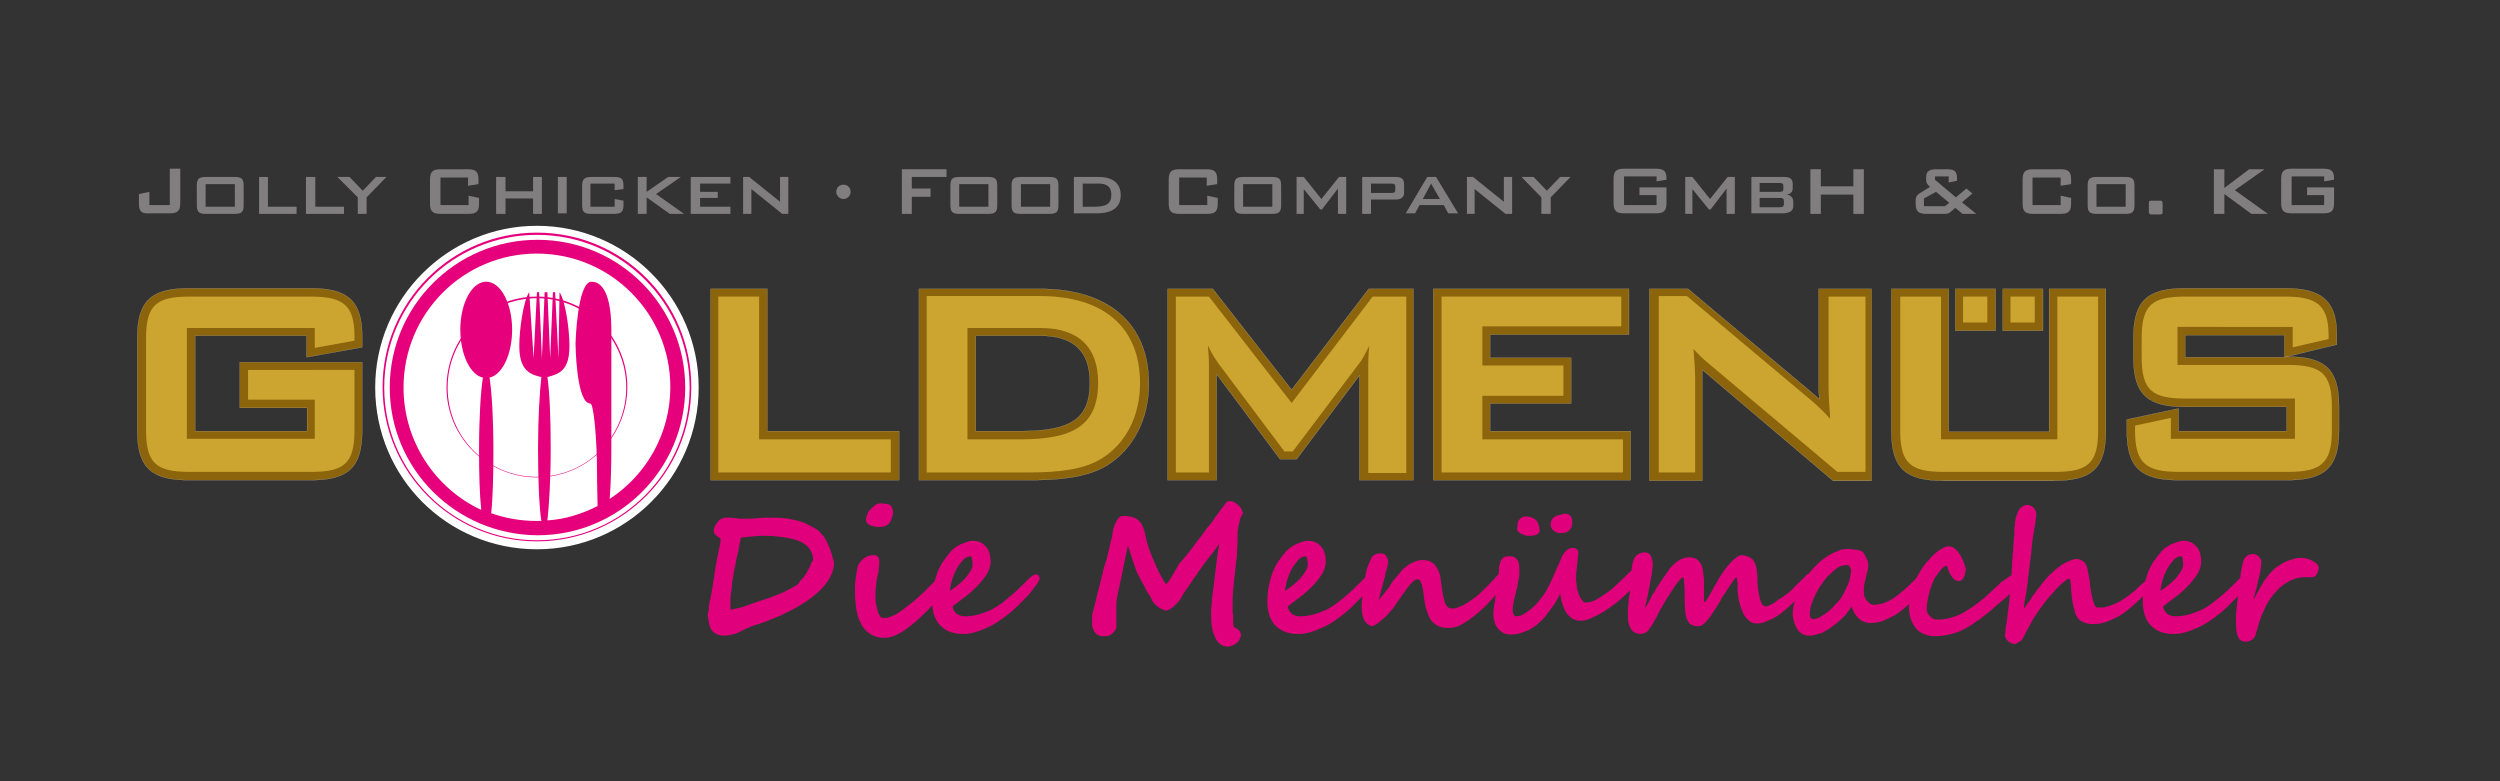 <?xml version="1.0" encoding="UTF-8"?> <svg xmlns="http://www.w3.org/2000/svg" xmlns:xlink="http://www.w3.org/1999/xlink" version="1.1" id="Ebene_1" x="0px" y="0px" viewBox="0 0 453.5 141.7" style="enable-background:new 0 0 453.5 141.7;" xml:space="preserve"><rect x="0" y="0" width="453.5" height="141.7" fill="#333333" stroke="none"/> <style type="text/css"> .st0{clip-path:url(#SVGID_00000158002705499694719290000012223893449499714945_);fill:#8C640C;} .st1{clip-path:url(#SVGID_00000158002705499694719290000012223893449499714945_);fill:none;stroke:#FFFFFF;stroke-width:2.600000e-02;stroke-miterlimit:3.864;} .st2{fill:#8C640C;} .st3{fill:none;stroke:#FFFFFF;stroke-width:2.600000e-02;stroke-miterlimit:3.864;} .st4{fill:#CCA530;} .st5{clip-path:url(#SVGID_00000000192028072751220230000001380500154657208723_);fill:#8C640C;} .st6{clip-path:url(#SVGID_00000000192028072751220230000001380500154657208723_);fill:none;stroke:#FFFFFF;stroke-width:2.600000e-02;stroke-miterlimit:3.864;} .st7{clip-path:url(#SVGID_00000000192028072751220230000001380500154657208723_);fill:#CCA530;} .st8{clip-path:url(#SVGID_00000048493311532776807340000012996196708177334951_);fill:#CCA530;} .st9{clip-path:url(#SVGID_00000078037157243068607710000005404177011928781711_);fill:#8C640C;} .st10{clip-path:url(#SVGID_00000078037157243068607710000005404177011928781711_);fill:none;stroke:#FFFFFF;stroke-width:2.600000e-02;stroke-miterlimit:3.864;} .st11{clip-path:url(#SVGID_00000078037157243068607710000005404177011928781711_);fill:#CCA530;} .st12{clip-path:url(#SVGID_00000044861968680723014150000010414053750037278612_);fill:#CCA530;} .st13{clip-path:url(#SVGID_00000044861968680723014150000010414053750037278612_);fill:#8C640C;} .st14{clip-path:url(#SVGID_00000044861968680723014150000010414053750037278612_);fill:none;stroke:#FFFFFF;stroke-width:2.600000e-02;stroke-miterlimit:3.864;} .st15{clip-path:url(#SVGID_00000044861968680723014150000010414053750037278612_);fill:#FFFFFF;} .st16{clip-path:url(#SVGID_00000044861968680723014150000010414053750037278612_);fill:none;stroke:#FFFFFF;stroke-width:0.279;stroke-miterlimit:3.864;} .st17{clip-path:url(#SVGID_00000044861968680723014150000010414053750037278612_);fill:#E6007C;} .st18{clip-path:url(#SVGID_00000044861968680723014150000010414053750037278612_);fill:#817E80;} .st19{clip-path:url(#SVGID_00000151528060754259075930000009974750187764545202_);fill:#E1007C;} </style> <g> <defs> <rect id="SVGID_1_" x="4.7" y="7.8" width="444.1" height="97.5"></rect> </defs> <clipPath id="SVGID_00000108291464669201275960000009094174553930823300_"> <use xlink:href="#SVGID_1_" style="overflow:visible;"></use> </clipPath> <path style="clip-path:url(#SVGID_00000108291464669201275960000009094174553930823300_);fill:#8C640C;" d="M55.6,64.8v-3.9H35.4 v17.3h20.3V74H43.5v-8.3h22.2v12.4c0,6.9-2.7,9-9.4,9h-22c-6.7,0-9.4-2.1-9.4-9V61.3c0-6.9,2.7-9,9.4-9h22c6.4,0,9.4,1.9,9.4,8.7v2 L55.6,64.8z"></path> <path style="clip-path:url(#SVGID_00000108291464669201275960000009094174553930823300_);fill:none;stroke:#FFFFFF;stroke-width:2.600000e-02;stroke-miterlimit:3.864;" d=" M55.6,64.8v-3.9H35.4v17.3h20.3V74H43.5v-8.3h22.2v12.4c0,6.9-2.7,9-9.4,9h-22c-6.7,0-9.4-2.1-9.4-9V61.3c0-6.9,2.7-9,9.4-9h22 c6.4,0,9.4,1.9,9.4,8.7v2L55.6,64.8z"></path> </g> <polygon class="st2" points="163.1,87.1 128.9,87.1 128.9,52.4 139.2,52.4 139.2,78.2 163.1,78.2 "></polygon> <polygon class="st3" points="163.1,87.1 128.9,87.1 128.9,52.4 139.2,52.4 139.2,78.2 163.1,78.2 "></polygon> <polygon class="st4" points="130.3,85.7 161.6,85.7 161.6,79.7 137.7,79.7 137.7,53.8 130.3,53.8 "></polygon> <g> <defs> <rect id="SVGID_00000083807002839598070400000011480112278738624924_" x="4.7" y="7.8" width="444.1" height="97.5"></rect> </defs> <clipPath id="SVGID_00000177460471359318471450000014811659368623774339_"> <use xlink:href="#SVGID_00000083807002839598070400000011480112278738624924_" style="overflow:visible;"></use> </clipPath> <path style="clip-path:url(#SVGID_00000177460471359318471450000014811659368623774339_);fill:#8C640C;" d="M177,60.9v17.3h8.1 c9.2,0,12.6-2.2,12.6-8.8c0-5.6-2.8-8.5-9.1-8.5H177z M186.7,87.1h-20V52.4h22c12.5,0,19.7,6.4,19.7,17.2c0,6.4-2.8,11.9-7.7,14.9 C197.1,86.6,192.4,87.1,186.7,87.1"></path> <path style="clip-path:url(#SVGID_00000177460471359318471450000014811659368623774339_);fill:none;stroke:#FFFFFF;stroke-width:2.600000e-02;stroke-miterlimit:3.864;" d=" M177,60.9v17.3h8.1c9.2,0,12.6-2.2,12.6-8.8c0-5.6-2.8-8.5-9.1-8.5H177z M186.7,87.1h-20V52.4h22c12.5,0,19.7,6.4,19.7,17.2 c0,6.4-2.8,11.9-7.7,14.9C197.1,86.6,192.4,87.1,186.7,87.1z"></path> <path style="clip-path:url(#SVGID_00000177460471359318471450000014811659368623774339_);fill:#CCA530;" d="M175.5,79.7V59.5h13.2 c7,0,10.5,3.5,10.5,9.9c0,7.9-4.7,10.3-14.1,10.3H175.5z M168.1,85.7h18.6c5.7,0,10-0.6,13.1-2.5c4.4-2.7,7-7.7,7-13.7 c0-9.9-6.3-15.8-18.2-15.8h-20.5V85.7z"></path> </g> <polygon class="st2" points="246.6,68.1 235.2,83.3 232.2,83.3 220.7,67.9 220.7,87.1 211.8,87.1 211.8,52.4 220,52.4 234.3,70.7 248.3,52.4 256.4,52.4 256.4,87.1 246.6,87.1 "></polygon> <polygon class="st3" points="246.6,68.1 235.2,83.3 232.2,83.3 220.7,67.9 220.7,87.1 211.8,87.1 211.8,52.4 220,52.4 234.3,70.7 248.3,52.4 256.4,52.4 256.4,87.1 246.6,87.1 "></polygon> <g> <defs> <rect id="SVGID_00000179623126665117924270000017919087387150182590_" x="4.7" y="7.8" width="444.1" height="97.5"></rect> </defs> <clipPath id="SVGID_00000176024060128058057210000006142711545618185395_"> <use xlink:href="#SVGID_00000179623126665117924270000017919087387150182590_" style="overflow:visible;"></use> </clipPath> <path style="clip-path:url(#SVGID_00000176024060128058057210000006142711545618185395_);fill:#CCA530;" d="M213.3,85.7h6V66 c0-1-0.1-2.1-0.2-3.4c0.5,1.2,1.2,2.3,1.9,3.3l12,16h1.5l12-15.9c0.6-0.7,1.2-1.9,1.9-3.3c-0.2,1.7-0.2,2.8-0.2,3.4v19.7h6.9V53.8 H249l-14.7,19.3l-15-19.3h-6V85.7z"></path> </g> <polygon class="st2" points="295.8,87.1 260,87.1 260,52.4 295.5,52.4 295.5,60.7 270.3,60.7 270.3,64.9 285,64.9 285,73.2 270.3,73.2 270.3,78.2 295.8,78.2 "></polygon> <polygon class="st3" points="295.8,87.1 260,87.1 260,52.4 295.5,52.4 295.5,60.7 270.3,60.7 270.3,64.9 285,64.9 285,73.2 270.3,73.2 270.3,78.2 295.8,78.2 "></polygon> <polygon class="st4" points="261.5,85.7 294.4,85.7 294.4,79.7 268.9,79.7 268.9,71.8 283.6,71.8 283.6,66.3 268.9,66.3 268.9,59.2 294.1,59.2 294.1,53.8 261.5,53.8 "></polygon> <g> <defs> <rect id="SVGID_00000047019104542747785050000002179177190432437399_" x="4.7" y="7.8" width="444.1" height="97.5"></rect> </defs> <clipPath id="SVGID_00000104669948496144563050000012407659585407725478_"> <use xlink:href="#SVGID_00000047019104542747785050000002179177190432437399_" style="overflow:visible;"></use> </clipPath> <path style="clip-path:url(#SVGID_00000104669948496144563050000012407659585407725478_);fill:#8C640C;" d="M308.8,67.1 c0,0.6,0,1,0,1.4v18.7h-9.6V52.4h7l22.8,19.1c0.3,0.3,0.7,0.6,1,0.9c0-0.8-0.1-1.3-0.1-1.8V52.4h9.6v34.8h-7L308.8,67.1z"></path> <path style="clip-path:url(#SVGID_00000104669948496144563050000012407659585407725478_);fill:none;stroke:#FFFFFF;stroke-width:2.600000e-02;stroke-miterlimit:3.864;" d=" M308.8,67.1c0,0.6,0,1,0,1.4v18.7h-9.6V52.4h7l22.8,19.1c0.3,0.3,0.7,0.6,1,0.9c0-0.8-0.1-1.3-0.1-1.8V52.4h9.6v34.8h-7L308.8,67.1 z"></path> <path style="clip-path:url(#SVGID_00000104669948496144563050000012407659585407725478_);fill:#CCA530;" d="M300.8,85.7h6.7V68.4 c0-0.9-0.1-2.6-0.3-5.1c0.9,1,1.7,1.8,2.7,2.6l23.4,19.7h5.1V53.8h-6.7v16.7c0,1,0.1,2.8,0.3,5.5c-1.1-1.3-2.3-2.4-3.6-3.5 l-22.4-18.8h-5.1V85.7z"></path> <path style="clip-path:url(#SVGID_00000104669948496144563050000012407659585407725478_);fill:#8C640C;" d="M343.2,52.4h10.3v25.9 h18.2V52.4h10.3v25.8c0,6.9-2.7,9-9.4,9h-20.1c-6.7,0-9.4-2.1-9.4-9V52.4z"></path> <path style="clip-path:url(#SVGID_00000104669948496144563050000012407659585407725478_);fill:none;stroke:#FFFFFF;stroke-width:2.600000e-02;stroke-miterlimit:3.864;" d=" M343.2,52.4h10.3v25.9h18.2V52.4h10.3v25.8c0,6.9-2.7,9-9.4,9h-20.1c-6.7,0-9.4-2.1-9.4-9V52.4z"></path> <path style="clip-path:url(#SVGID_00000104669948496144563050000012407659585407725478_);fill:#CCA530;" d="M352.1,53.8h-7.4v24.3 c0,6,1.9,7.5,7.9,7.5h20.1c6,0,7.9-1.5,7.9-7.5V53.8h-7.4v25.9h-21.1V53.8z"></path> </g> <rect x="363.3" y="52.4" class="st2" width="7.3" height="7.6"></rect> <rect x="363.3" y="52.4" class="st3" width="7.3" height="7.6"></rect> <rect x="354.7" y="52.4" class="st2" width="7.3" height="7.6"></rect> <rect x="354.7" y="52.4" class="st3" width="7.3" height="7.6"></rect> <rect x="364.7" y="53.8" class="st4" width="4.4" height="4.7"></rect> <rect x="356.1" y="53.8" class="st4" width="4.4" height="4.7"></rect> <g> <defs> <rect id="SVGID_00000012463811637280238470000001453266680829205181_" x="4.7" y="7.8" width="444.1" height="97.5"></rect> </defs> <clipPath id="SVGID_00000060020117785529748880000006736197917335282059_"> <use xlink:href="#SVGID_00000012463811637280238470000001453266680829205181_" style="overflow:visible;"></use> </clipPath> <path style="clip-path:url(#SVGID_00000060020117785529748880000006736197917335282059_);fill:#CCA530;" d="M57.1,59.5v3.6l7.2-1.3 V61c0-5.7-2.1-7.2-7.9-7.2h-22c-6,0-7.9,1.5-7.9,7.5v16.8c0,6,1.9,7.5,7.9,7.5h22c6,0,7.9-1.5,7.9-7.5v-11H45v5.4h12.1v7.1H33.9 V59.5H57.1z"></path> <path style="clip-path:url(#SVGID_00000060020117785529748880000006736197917335282059_);fill:#8C640C;" d="M414.4,64.8L414.4,64.8 v-4h-18v4L414.4,64.8l0.5-0.1c6.7,0,9.4,2.1,9.4,9v4.4c0,6.9-2.8,9-9.4,9h-19.7c-6.7,0-9.4-2.1-9.4-9v-2l9.4-2v4.1h19.6v-4.4h-18.4 c-6.7,0-9.4-2.1-9.4-9v-3.5c0-6.9,2.7-9,9.4-9h18.1c6.2,0,9.4,1.9,9.4,8.4v1.8L414.4,64.8z"></path> <path style="clip-path:url(#SVGID_00000060020117785529748880000006736197917335282059_);fill:none;stroke:#FFFFFF;stroke-width:2.600000e-02;stroke-miterlimit:3.864;" d=" M414.4,64.8L414.4,64.8v-4h-18v4L414.4,64.8l0.5-0.1c6.7,0,9.4,2.1,9.4,9v4.4c0,6.9-2.8,9-9.4,9h-19.7c-6.7,0-9.4-2.1-9.4-9v-2 l9.4-2v4.1h19.6v-4.4h-18.4c-6.7,0-9.4-2.1-9.4-9v-3.5c0-6.9,2.7-9,9.4-9h18.1c6.2,0,9.4,1.9,9.4,8.4v1.8L414.4,64.8z"></path> <path style="clip-path:url(#SVGID_00000060020117785529748880000006736197917335282059_);fill:#CCA530;" d="M415.9,59.4V63l6.5-1.5 v-0.7c0-5.5-2.2-7-7.9-7h-18.1c-6,0-7.9,1.5-7.9,7.5v3.5c0,6,1.9,7.5,7.9,7.5h19.9v7.3h-22.5v-3.8l-6.5,1.4v0.9c0,6,2,7.5,8,7.5 h19.7c6,0,8-1.5,8-7.5v-4.4c0-6-2-7.5-8-7.5H395v-6.9H415.9z"></path> <path style="clip-path:url(#SVGID_00000060020117785529748880000006736197917335282059_);fill:#FFFFFF;" d="M68.2,70.3 c0-16.1,13.1-29.2,29.2-29.2c16.1,0,29.2,13.1,29.2,29.2s-13.1,29.2-29.2,29.2C81.2,99.5,68.2,86.5,68.2,70.3"></path> <path style="clip-path:url(#SVGID_00000060020117785529748880000006736197917335282059_);fill:none;stroke:#FFFFFF;stroke-width:0.279;stroke-miterlimit:3.864;" d=" M68.2,70.3c0-16.1,13.1-29.2,29.2-29.2c16.1,0,29.2,13.1,29.2,29.2s-13.1,29.2-29.2,29.2C81.2,99.5,68.2,86.5,68.2,70.3z"></path> <path style="clip-path:url(#SVGID_00000060020117785529748880000006736197917335282059_);fill:#FFFFFF;" d="M68.6,70.3 c0-15.7,12.8-28.5,28.7-28.5c15.8,0,28.7,12.8,28.7,28.5s-12.8,28.5-28.7,28.5C81.5,98.9,68.6,86.1,68.6,70.3"></path> <path style="clip-path:url(#SVGID_00000060020117785529748880000006736197917335282059_);fill:#E6007C;" d="M70.7,70.3 c0-14.8,12-26.8,26.8-26.8c14.8,0,26.8,12,26.8,26.8c0,14.8-12,26.8-26.8,26.8C82.6,97,70.7,85,70.7,70.3"></path> <path style="clip-path:url(#SVGID_00000060020117785529748880000006736197917335282059_);fill:#FFFFFF;" d="M73.2,70.3 C73.2,56.9,84,46,97.4,46c13.4,0,24.2,10.9,24.2,24.2c0,8.5-4.4,16-11,20.3c0.2-2.6,0.3-5.8,0.3-9.2V59.8c0-4.8-1-8.7-3.6-8.7 c-2.6,0-2.9,11.2-2.9,11.2s0.1,10.9,2.7,10.9c0.6,0,1.2,6.6,1.2,12.4c0,2.6,0.1,4.6,0.1,6.2c-2.8,1.4-5.8,2.4-9.1,2.6 c0.3-2.6,0.6-7.5,0.6-13.1c0-5.4-0.2-10.2-0.6-12.9c2.3-0.6,4-1.3,4-5.7c0-2.8-0.7-8.1-1.8-9.7L101.3,65l-0.6-12h-0.4l-0.5,12 l-0.5-12h-0.5l-0.5,12l-0.5-12h-0.4l-0.6,12L96,53c-1.1,1.6-1.8,7-1.8,9.7c0,4.4,1.8,5.2,4,5.7c-0.3,2.7-0.6,7.4-0.6,12.9 c0,5.6,0.2,10.6,0.6,13.2c-0.3,0-0.6,0-0.9,0c-2.9,0-5.6-0.5-8.2-1.4c0.3-2.7,0.4-6.8,0.4-11.4c0-5.8-0.3-10.8-0.7-13.2 c2.3-0.5,4.1-4.2,4.1-8.7c0-4.8-2.1-8.7-4.7-8.7c-2.6,0-4.7,3.9-4.7,8.7c0,4.5,1.8,8.2,4.1,8.7c-0.4,2.4-0.7,7.4-0.7,13.2 c0,4.2,0.1,8.1,0.4,10.8C79.1,88.7,73.2,80.2,73.2,70.3"></path> <path style="clip-path:url(#SVGID_00000060020117785529748880000006736197917335282059_);fill:#E6007C;" d="M97.4,53.8 c9.1,0,16.4,7.4,16.4,16.4c0,9.1-7.4,16.4-16.4,16.4S81,79.3,81,70.3C81,61.2,88.3,53.8,97.4,53.8 M97.4,54.1 c-8.9,0-16.2,7.2-16.2,16.2s7.2,16.2,16.2,16.2s16.2-7.2,16.2-16.2S106.3,54.1,97.4,54.1"></path> <path style="clip-path:url(#SVGID_00000060020117785529748880000006736197917335282059_);fill:#E6007C;" d="M97.4,42.2 c15.5,0,28,12.5,28,28c0,15.5-12.6,28-28,28s-28-12.5-28-28C69.4,54.8,81.9,42.2,97.4,42.2 M97.4,42.6c-15.3,0-27.7,12.4-27.7,27.7 c0,15.3,12.4,27.7,27.7,27.7s27.7-12.4,27.7-27.7C125.1,55,112.7,42.6,97.4,42.6"></path> <path style="clip-path:url(#SVGID_00000060020117785529748880000006736197917335282059_);fill:#817E80;" d="M25.2,36.9v-1.7 l1.9-0.4v2.4h3.7v-6.6h1.9v6.2c0,1.5-0.5,1.9-2,1.9h-3.5C25.7,38.8,25.2,38.4,25.2,36.9"></path> <path style="clip-path:url(#SVGID_00000060020117785529748880000006736197917335282059_);fill:#817E80;" d="M37.4,32.1h5.1 c1.3,0,1.7,0.3,1.7,1.6v3.5c0,1.3-0.4,1.6-1.7,1.6h-5.1c-1.3,0-1.7-0.3-1.7-1.6v-3.5C35.7,32.4,36.1,32.1,37.4,32.1 M42.6,33.4 h-5.3v4.1h5.3V33.4z"></path> <polygon style="clip-path:url(#SVGID_00000060020117785529748880000006736197917335282059_);fill:#817E80;" points="47,32.1 48.6,32.1 48.6,37.5 53.8,37.5 53.8,38.8 47,38.8 "></polygon> <polygon style="clip-path:url(#SVGID_00000060020117785529748880000006736197917335282059_);fill:#817E80;" points="55.5,32.1 57.2,32.1 57.2,37.5 62.4,37.5 62.4,38.8 55.5,38.8 "></polygon> <polygon style="clip-path:url(#SVGID_00000060020117785529748880000006736197917335282059_);fill:#817E80;" points="64.9,35.8 61.2,32.1 63.4,32.1 65.8,34.6 68.2,32.1 70.1,32.1 66.5,35.8 66.5,38.8 64.9,38.8 "></polygon> <path style="clip-path:url(#SVGID_00000060020117785529748880000006736197917335282059_);fill:#817E80;" d="M79.9,32.1v5.1h5.1 v-1.7l1.9,0.4v1c0,1.5-0.5,1.9-2,1.9H80c-1.5,0-2-0.4-2-1.9v-4.3c0-1.5,0.5-1.9,2-1.9h4.8c1.5,0,2,0.4,2,1.9v0.8l-1.9,0.3v-1.5 H79.9z"></path> <polygon style="clip-path:url(#SVGID_00000060020117785529748880000006736197917335282059_);fill:#817E80;" points="90,32.1 91.7,32.1 91.7,34.7 96.7,34.7 96.7,32.1 98.3,32.1 98.3,38.8 96.7,38.8 96.7,36 91.7,36 91.7,38.8 90,38.8 "></polygon> <rect x="101.2" y="32.1" style="clip-path:url(#SVGID_00000060020117785529748880000006736197917335282059_);fill:#817E80;" width="1.6" height="6.6"></rect> <path style="clip-path:url(#SVGID_00000060020117785529748880000006736197917335282059_);fill:#817E80;" d="M107.1,33.4v4.1h4.4 v-1.4l1.6,0.3v0.8c0,1.2-0.4,1.6-1.7,1.6h-4.1c-1.3,0-1.7-0.3-1.7-1.6v-3.5c0-1.2,0.4-1.6,1.7-1.6h4.1c1.3,0,1.7,0.3,1.7,1.6v0.6 l-1.6,0.2v-1.2H107.1z"></path> <polygon style="clip-path:url(#SVGID_00000060020117785529748880000006736197917335282059_);fill:#817E80;" points="115.7,32.1 117.3,32.1 117.3,34.8 121.2,32.1 123.5,32.1 119,35.2 124.1,38.8 121.5,38.8 117.3,35.8 117.3,38.8 115.7,38.8 "></polygon> <polygon style="clip-path:url(#SVGID_00000060020117785529748880000006736197917335282059_);fill:#817E80;" points="125.3,32.1 132.5,32.1 132.5,33.3 127,33.3 127,34.8 130.2,34.8 130.2,35.9 127,35.9 127,37.5 132.5,37.5 132.5,38.8 125.3,38.8 "></polygon> <polygon style="clip-path:url(#SVGID_00000060020117785529748880000006736197917335282059_);fill:#817E80;" points="134.8,32.1 135.9,32.1 141.5,36.6 141.5,32.1 143,32.1 143,38.8 141.9,38.8 136.3,34.3 136.3,38.8 134.8,38.8 "></polygon> <path style="clip-path:url(#SVGID_00000060020117785529748880000006736197917335282059_);fill:#817E80;" d="M153,33.5 c0.7,0,1.3,0.5,1.3,1.3c0,0.7-0.6,1.3-1.3,1.3c-0.7,0-1.3-0.6-1.3-1.3C151.7,34,152.3,33.5,153,33.5"></path> <polygon style="clip-path:url(#SVGID_00000060020117785529748880000006736197917335282059_);fill:#817E80;" points="163.6,30.7 171.7,30.7 171.7,32.1 165.4,32.1 165.4,34.2 168.8,34.2 168.8,35.7 165.4,35.7 165.4,38.8 163.6,38.8 "></polygon> <path style="clip-path:url(#SVGID_00000060020117785529748880000006736197917335282059_);fill:#817E80;" d="M174.1,32.1h5.1 c1.3,0,1.7,0.3,1.7,1.6v3.5c0,1.3-0.4,1.6-1.7,1.6h-5.1c-1.3,0-1.7-0.3-1.7-1.6v-3.5C172.4,32.4,172.8,32.1,174.1,32.1 M179.3,33.4 H174v4.1h5.3V33.4z"></path> <path style="clip-path:url(#SVGID_00000060020117785529748880000006736197917335282059_);fill:#817E80;" d="M185.2,32.1h5.1 c1.3,0,1.7,0.3,1.7,1.6v3.5c0,1.3-0.4,1.6-1.7,1.6h-5.1c-1.3,0-1.7-0.3-1.7-1.6v-3.5C183.5,32.4,183.9,32.1,185.2,32.1 M190.5,33.4 h-5.3v4.1h5.3V33.4z"></path> <path style="clip-path:url(#SVGID_00000060020117785529748880000006736197917335282059_);fill:#817E80;" d="M194.8,32.1h4.5 c2.6,0,4,1.2,4,3.3c0,2.2-1.5,3.3-4.4,3.3h-4.1V32.1z M198.5,37.5c2.1,0,3.1-0.5,3.1-2.2c0-1.4-0.8-2-2.3-2h-2.9v4.2H198.5z"></path> <path style="clip-path:url(#SVGID_00000060020117785529748880000006736197917335282059_);fill:#817E80;" d="M213.9,32.1v5.1h5.1 v-1.7l1.9,0.4v1c0,1.5-0.5,1.9-2,1.9H214c-1.5,0-2-0.4-2-1.9v-4.3c0-1.5,0.5-1.9,2-1.9h4.8c1.5,0,2,0.4,2,1.9v0.8l-1.9,0.3v-1.5 H213.9z"></path> <path style="clip-path:url(#SVGID_00000060020117785529748880000006736197917335282059_);fill:#817E80;" d="M225.6,32.1h5.1 c1.3,0,1.7,0.3,1.7,1.6v3.5c0,1.3-0.4,1.6-1.7,1.6h-5.1c-1.3,0-1.7-0.3-1.7-1.6v-3.5C223.9,32.4,224.3,32.1,225.6,32.1 M230.8,33.4 h-5.3v4.1h5.3V33.4z"></path> <polygon style="clip-path:url(#SVGID_00000060020117785529748880000006736197917335282059_);fill:#817E80;" points="235.2,32.1 236.5,32.1 239.7,36.1 242.9,32.1 244.2,32.1 244.2,38.8 242.7,38.8 242.7,34.2 239.8,38 239.5,38 236.5,34.3 236.5,38.8 235.2,38.8 "></polygon> <path style="clip-path:url(#SVGID_00000060020117785529748880000006736197917335282059_);fill:#817E80;" d="M247.1,32.1h6 c1.1,0,1.6,0.3,1.6,1.3v1.5c0,0.9-0.5,1.3-1.6,1.3h-4.4v2.6h-1.6V32.1z M248.7,33.3V35h3.7c0.5,0,0.7-0.1,0.7-0.5v-0.7 c0-0.4-0.3-0.5-0.7-0.5H248.7z"></path> <path style="clip-path:url(#SVGID_00000060020117785529748880000006736197917335282059_);fill:#817E80;" d="M258.9,32.1h1.6l4,6.6 h-1.8l-0.8-1.5h-4.4l-0.8,1.5H255L258.9,32.1z M261.2,36.1l-1.6-2.8l-1.5,2.8H261.2z"></path> <polygon style="clip-path:url(#SVGID_00000060020117785529748880000006736197917335282059_);fill:#817E80;" points="266.1,32.1 267.2,32.1 272.8,36.6 272.8,32.1 274.3,32.1 274.3,38.8 273.1,38.8 267.5,34.3 267.5,38.8 266.1,38.8 "></polygon> <polygon style="clip-path:url(#SVGID_00000060020117785529748880000006736197917335282059_);fill:#817E80;" points="279.6,35.8 276,32.1 278.2,32.1 280.6,34.6 283,32.1 284.9,32.1 281.3,35.8 281.3,38.8 279.6,38.8 "></polygon> <path style="clip-path:url(#SVGID_00000060020117785529748880000006736197917335282059_);fill:#817E80;" d="M294.6,32.1v5.1h5.9 v-1.8h-3.1v-1.4h4.9v2.8c0,1.5-0.5,1.9-2,1.9h-5.6c-1.5,0-2-0.4-2-1.9v-4.3c0-1.5,0.5-1.9,2-1.9h5.6c1.5,0,2,0.4,2,1.8v0.2 l-1.8,0.3v-0.9H294.6z"></path> <polygon style="clip-path:url(#SVGID_00000060020117785529748880000006736197917335282059_);fill:#817E80;" points="305.7,32.1 307,32.1 310.2,36.1 313.4,32.1 314.7,32.1 314.7,38.8 313.2,38.8 313.2,34.2 310.3,38 310,38 307,34.3 307,38.8 305.7,38.8 "></polygon> <path style="clip-path:url(#SVGID_00000060020117785529748880000006736197917335282059_);fill:#817E80;" d="M317.6,32.1h6 c1.1,0,1.6,0.3,1.6,1.3v0.8c0,0.6-0.4,1-1.1,1.1c0.8,0.1,1.2,0.6,1.2,1.3v0.8c0,0.9-0.7,1.3-2.1,1.3h-5.5V32.1z M319.2,33.2v1.6 h3.6c0.5,0,0.7-0.1,0.7-0.5v-0.6c0-0.4-0.2-0.5-0.7-0.5H319.2z M319.2,35.9v1.7h3.6c0.5,0,0.8-0.1,0.8-0.6v-0.5 c0-0.5-0.2-0.6-0.8-0.6H319.2z"></path> <polygon style="clip-path:url(#SVGID_00000060020117785529748880000006736197917335282059_);fill:#817E80;" points="328.4,30.7 330.3,30.7 330.3,33.8 336.2,33.8 336.2,30.7 338.1,30.7 338.1,38.8 336.2,38.8 336.2,35.3 330.3,35.3 330.3,38.8 328.4,38.8 "></polygon> <path style="clip-path:url(#SVGID_00000060020117785529748880000006736197917335282059_);fill:#817E80;" d="M347.5,36.9v-0.5 c0-0.8,0.3-1.1,1-1.5l1.6-1c-0.5-0.4-0.7-0.8-0.7-1.2v-0.5c0-1.2,0.6-1.5,2-1.5h1.6c1.5,0,2,0.3,2,1.6v0.5l-1.5,0.3V32H351v0.6 l3.8,3.2l1.9-1.6l1.1,0.9l-1.9,1.6l2.6,2.1h-2.5l-1.3-1.1l-0.7,0.6c-0.5,0.5-0.8,0.5-1.5,0.5h-2.9C348,38.8,347.5,38.4,347.5,36.9 M352.8,37.4l0.8-0.6l-2.4-2L349,36v1.4H352.8z"></path> <path style="clip-path:url(#SVGID_00000060020117785529748880000006736197917335282059_);fill:#817E80;" d="M368.7,32.1v5.1h5.1 v-1.7l1.9,0.4v1c0,1.5-0.5,1.9-2,1.9h-4.8c-1.5,0-2-0.4-2-1.9v-4.3c0-1.5,0.5-1.9,2-1.9h4.8c1.5,0,2,0.4,2,1.9v0.8l-1.9,0.3v-1.5 H368.7z"></path> <path style="clip-path:url(#SVGID_00000060020117785529748880000006736197917335282059_);fill:#817E80;" d="M380.4,32.1h5.1 c1.3,0,1.7,0.3,1.7,1.6v3.5c0,1.3-0.4,1.6-1.7,1.6h-5.1c-1.3,0-1.7-0.3-1.7-1.6v-3.5C378.7,32.4,379.1,32.1,380.4,32.1 M385.6,33.4 h-5.3v4.1h5.3V33.4z"></path> <path style="clip-path:url(#SVGID_00000060020117785529748880000006736197917335282059_);fill:#817E80;" d="M391.9,36.4 c0.3,0,0.4,0.2,0.4,0.6v1.3c0,0.6-0.1,0.6-0.7,0.6h-1.1h-0.3c-0.3,0-0.4-0.2-0.4-0.6v-1.3c0-0.6,0.1-0.6,0.7-0.6h1.1H391.9z"></path> <polygon style="clip-path:url(#SVGID_00000060020117785529748880000006736197917335282059_);fill:#817E80;" points="401.6,30.7 403.5,30.7 403.5,34.1 408,30.7 410.8,30.7 405.4,34.5 411.4,38.8 408.4,38.8 403.5,35.2 403.5,38.8 401.6,38.8 "></polygon> <path style="clip-path:url(#SVGID_00000060020117785529748880000006736197917335282059_);fill:#817E80;" d="M415.7,32.1v5.1h5.9 v-1.8h-3.1v-1.4h4.9v2.8c0,1.5-0.5,1.9-2,1.9h-5.6c-1.5,0-2-0.4-2-1.9v-4.3c0-1.5,0.5-1.9,2-1.9h5.6c1.5,0,2,0.4,2,1.8v0.2 l-1.8,0.3v-0.9H415.7z"></path> </g> <g> <defs> <rect id="SVGID_00000123425926903061568890000002605608481182579339_" width="453.5" height="141.7"></rect> </defs> <clipPath id="SVGID_00000123425651885480207860000008340301261371375752_"> <use xlink:href="#SVGID_00000123425926903061568890000002605608481182579339_" style="overflow:visible;"></use> </clipPath> <path style="clip-path:url(#SVGID_00000123425651885480207860000008340301261371375752_);fill:#E1007C;" d="M420.3,102.3 c-0.2-0.2-0.5-0.4-0.9-0.6c-0.3-0.2-0.7-0.3-1.1-0.4c-0.4-0.1-0.8-0.1-1.2-0.1c-0.3,0-0.7,0.1-1.1,0.2c-0.4,0.1-0.9,0.3-1.4,0.5 c-0.6,0.3-1.2,0.7-1.8,1.1c-0.5,0.5-1.1,1-1.5,1.6c-0.5,0.6-0.9,1.2-1.3,2c-0.4,0.7-0.8,1.4-1.2,2.2c0-0.2,0.1-0.5,0.2-0.9 c0.1-0.3,0.2-0.7,0.3-1.1c0.1-0.4,0.2-0.8,0.3-1.3c0.1-0.4,0.2-0.9,0.3-1.3c0.1-0.4,0.2-0.8,0.2-1.2c0.1-0.4,0.1-0.7,0.1-1l0-0.3 c0-0.1-0.1-0.2-0.2-0.4c-0.1-0.1-0.2-0.3-0.3-0.4c-0.1-0.1-0.3-0.2-0.5-0.3c-0.2-0.1-0.3-0.1-0.5-0.1c-0.6,0-1,0.2-1.3,0.5 c-0.3,0.3-0.5,0.7-0.6,1.3c-0.1,0.4-0.2,1-0.3,1.6c-0.1,0.6-0.2,1.3-0.3,2c-0.1,0.7-0.2,1.4-0.2,2c-0.1,0.7-0.1,1.2-0.2,1.7 c0,0.3-0.1,0.6-0.1,0.9c0,0.3,0,0.5-0.1,0.8c0,0.2,0,0.5,0,0.7c0,0.2,0,0.5,0,0.8c0,1.2,0.1,2.1,0.4,2.7c0.2,0.6,0.7,0.9,1.4,0.9 c0.2,0,0.4,0,0.5-0.1c0.2,0,0.4-0.1,0.5-0.2c0.2-0.1,0.3-0.2,0.4-0.3c0.1-0.1,0.2-0.3,0.3-0.4c0.1-0.3,0.1-0.5,0.2-0.7 c0-0.2,0.1-0.4,0.2-0.7c0.1-0.5,0.3-1,0.4-1.4c0.2-0.4,0.3-0.9,0.5-1.3c0.2-0.5,0.5-1,0.7-1.5c0.3-0.5,0.5-0.9,0.8-1.3 c0.3-0.4,0.6-0.8,0.9-1.1c0.3-0.3,0.6-0.7,0.9-0.9c1.3-1.1,2.7-1.8,4.4-1.8c0.1,0,0.2,0,0.3,0c0.1,0,0.3,0,0.4,0c0.2,0,0.3,0,0.4,0 c0.1,0,0.2,0,0.3,0c0.2,0,0.3-0.1,0.5-0.2c0.1-0.1,0.2-0.2,0.3-0.4c0.1-0.2,0.1-0.3,0.2-0.5c0-0.2,0.1-0.3,0.1-0.4 C420.7,102.8,420.5,102.6,420.3,102.3 M408,104.4c-0.1-0.1-0.2-0.2-0.4-0.2c-0.4,0-0.9,0.3-1.4,0.8l-0.8,0.8 c-0.7,0.7-1.3,1.3-2,1.9c-0.7,0.6-1.4,1.2-2.2,1.8c-0.4,0.3-0.9,0.6-1.4,0.9c-0.5,0.3-1.1,0.5-1.6,0.7c-0.6,0.2-1.1,0.4-1.7,0.5 c-0.6,0.1-1.1,0.2-1.6,0.2c-0.4,0-0.7,0-1-0.1c-0.3-0.1-0.6-0.2-0.8-0.4c-0.2-0.2-0.4-0.4-0.5-0.6c-0.1-0.2-0.2-0.5-0.2-0.7 c0.6-0.5,1.2-0.9,1.7-1.3c0.5-0.4,1-0.7,1.4-1.1c1.2-1,2.1-2,2.8-3s1-1.9,1-2.8c0-0.5-0.1-1-0.2-1.4c-0.1-0.4-0.3-0.8-0.6-1.2 c-0.3-0.3-0.6-0.6-1-0.8c-0.4-0.2-0.9-0.3-1.4-0.3c-0.4,0-0.7,0.1-1.1,0.2c-0.4,0.1-0.7,0.3-1.1,0.4c-0.3,0.2-0.7,0.4-1,0.6 c-0.3,0.2-0.6,0.5-0.8,0.7c-0.6,0.7-1.1,1.4-1.6,2.1c-0.4,0.7-0.8,1.5-1,2.2c-0.3,0.8-0.4,1.5-0.6,2.3c-0.1,0.8-0.2,1.6-0.2,2.4 c0,2,0.5,3.5,1.5,4.5c1,1,2.3,1.5,4.1,1.5c0.8,0,1.6-0.1,2.4-0.4c0.8-0.2,1.6-0.6,2.5-1c0.8-0.4,1.6-0.9,2.4-1.5 c0.8-0.6,1.6-1.2,2.3-1.9c0.7-0.7,1.4-1.4,2.1-2.1c0.6-0.8,1.2-1.5,1.8-2.3c0.3-0.5,0.4-0.8,0.4-1 C408.1,104.7,408.1,104.5,408,104.4 M395.7,103.5c-0.3,0.5-0.6,0.9-1,1.4c-0.4,0.4-0.8,0.8-1.3,1.2c-0.5,0.4-1,0.8-1.5,1.1 c0.1-0.9,0.3-1.8,0.6-2.6c0.3-0.8,0.6-1.4,1-2c0.4-0.5,0.7-1,1.1-1.3c0.4-0.3,0.8-0.4,1.1-0.4c0.1,0.1,0.2,0.2,0.2,0.4 c0,0.2,0.1,0.4,0.1,0.6C396.1,102.5,396,103,395.7,103.5 M391.3,105c0-0.1,0-0.2-0.1-0.3c0-0.1-0.1-0.1-0.2-0.2 c-0.1-0.1-0.2-0.1-0.3-0.1c-0.2,0-0.5,0.1-0.8,0.4c-0.4,0.3-0.8,0.7-1.3,1.1c-0.5,0.4-0.9,0.8-1.3,1.2c-0.4,0.3-0.7,0.6-1.1,0.9 c-0.4,0.3-0.8,0.5-1.2,0.8s-0.9,0.5-1.5,0.8c-0.3,0.1-0.5,0.2-0.8,0.3c-0.2,0.1-0.5,0.1-0.7,0.2c-0.2,0.1-0.5,0.1-0.7,0.1 c-0.2,0-0.5,0-0.8,0c-0.2,0-0.4-0.1-0.5-0.4c-0.1-0.3-0.3-0.6-0.4-1.1c-0.1-0.4-0.2-0.9-0.3-1.5c-0.1-0.6-0.2-1.1-0.2-1.7 c-0.1-0.6-0.2-1.1-0.3-1.6s-0.2-1-0.3-1.3c-0.1-0.2-0.2-0.3-0.3-0.5c-0.1-0.1-0.3-0.3-0.5-0.4c-0.2-0.1-0.3-0.2-0.5-0.2 c-0.2-0.1-0.3-0.1-0.4-0.1c-0.4,0-0.9,0.1-1.3,0.3c-0.5,0.2-0.9,0.4-1.4,0.7c-0.4,0.3-0.9,0.6-1.3,1c-0.4,0.3-0.8,0.7-1.1,1 c-0.2,0.3-0.5,0.5-0.8,0.9c-0.3,0.3-0.5,0.6-0.8,1c-0.2,0.3-0.5,0.6-0.7,0.9c-0.2,0.3-0.4,0.6-0.6,0.8c-0.1,0.1-0.2,0.3-0.3,0.5 c-0.1,0.2-0.3,0.4-0.5,0.7c-0.2,0.2-0.3,0.5-0.5,0.7c-0.1,0.2-0.3,0.4-0.4,0.5c0-0.2,0.1-0.4,0.1-0.8c0-0.3,0.1-0.7,0.2-1.1 c0.1-0.4,0.1-0.8,0.2-1.2c0-0.4,0.1-0.7,0.1-0.9c0,0,0-0.2,0.1-0.5c0-0.3,0.1-0.7,0.1-1.1c0.1-0.5,0.1-1,0.2-1.5 c0.1-0.6,0.1-1.2,0.2-1.8c0.1-0.6,0.2-1.2,0.2-1.8c0.1-0.6,0.1-1.2,0.2-1.7c0.1-0.5,0.1-0.9,0.2-1.3c0.1-0.4,0.1-0.6,0.1-0.8 c0-0.1,0-0.2,0.1-0.4c0-0.2,0.1-0.4,0.1-0.7c0-0.2,0.1-0.5,0.1-0.8c0-0.3,0.1-0.5,0.1-0.6c0-0.5-0.2-1-0.5-1.3 c-0.3-0.3-0.7-0.5-1.1-0.5c-0.2,0-0.4,0-0.6,0.1c-0.2,0.1-0.4,0.2-0.5,0.3c-0.2,0.1-0.3,0.2-0.4,0.4c-0.1,0.1-0.2,0.3-0.2,0.4 c-0.1,0.3-0.3,0.6-0.3,0.8c-0.1,0.3-0.2,0.5-0.2,0.7s-0.1,0.5-0.1,0.7c0,0.3,0,0.5-0.1,0.8c0,0.2,0,0.5,0,0.9c0,0.4,0,0.7-0.1,1.2 c0,0.4,0,0.8-0.1,1.3c0,0.4,0,0.8-0.1,1.2c0,0.4,0,0.8-0.1,1.1c0,0.3,0,0.6,0,0.8c0,0.6-0.1,1.3-0.1,2c-0.1,0.8-0.1,1.5-0.2,2.3 c-0.1,0.8-0.2,1.6-0.2,2.4c-0.1,0.8-0.2,1.5-0.3,2.2c0,0.3-0.1,0.7-0.1,1.1c-0.1,0.4-0.1,0.8-0.2,1.2c-0.1,0.4-0.1,0.7-0.1,1 c0,0.3-0.1,0.5-0.1,0.6c0,0.2,0,0.4,0.1,0.6s0.2,0.4,0.4,0.5c0.1,0.2,0.3,0.3,0.5,0.4c0.2,0.1,0.4,0.2,0.6,0.2c0.1,0,0.2,0,0.3,0 c0.1,0,0.3-0.1,0.4-0.2c0.1-0.1,0.3-0.2,0.5-0.3c0.2-0.1,0.3-0.3,0.4-0.4c0.2-0.3,0.3-0.6,0.5-1c0.2-0.4,0.4-0.7,0.6-1.1 c0.2-0.4,0.4-0.8,0.6-1.1c0.2-0.4,0.4-0.7,0.6-1c0.5-0.8,1.1-1.6,1.7-2.4c0.6-0.8,1.2-1.4,1.7-2c0.5-0.6,1-1.1,1.5-1.5 c0.4-0.4,0.7-0.6,0.9-0.7c0.1-0.1,0.2-0.1,0.3-0.1c0.1,0,0.2,0.1,0.2,0.2c0.1,0.1,0.1,0.3,0.1,0.5c0,0.2,0.1,0.4,0.1,0.7 c0,0.2,0,0.5,0,0.6c0,0.3,0.1,0.6,0.1,1.1c0.1,0.4,0.1,0.9,0.2,1.3c0.1,0.5,0.2,0.9,0.3,1.3c0.1,0.4,0.2,0.7,0.3,0.9 c0.3,0.6,0.7,1,1.2,1.2c0.5,0.3,1.1,0.4,1.9,0.4c0.8,0,1.6-0.1,2.4-0.4c0.8-0.3,1.5-0.6,2.2-1c0.7-0.4,1.4-0.9,2.1-1.5 c0.7-0.6,1.3-1.1,1.9-1.7c0.2-0.2,0.3-0.3,0.5-0.6c0.2-0.2,0.4-0.4,0.6-0.7c0.2-0.2,0.4-0.4,0.5-0.7c0.2-0.2,0.3-0.4,0.4-0.6 c0.2-0.3,0.3-0.5,0.4-0.7c0.1-0.2,0.1-0.4,0.1-0.5C391.3,105.2,391.3,105.1,391.3,105 M366,104c-0.2,0-0.5,0.1-0.8,0.2 c-0.3,0.1-0.6,0.3-0.9,0.5c-0.3,0.2-0.6,0.5-1,0.7s-0.6,0.6-1,0.9c-0.9,0.8-1.7,1.6-2.4,2.2c-0.7,0.6-1.4,1.1-2.1,1.6 c-1,0.7-2,1.3-3.1,1.7c-1.1,0.4-2.2,0.6-3.4,0.6c-0.4,0-0.8-0.2-1.2-0.6c-0.4-0.4-0.6-0.8-0.6-1.4c0-0.6,0.1-1.1,0.2-1.7 c0.1-0.6,0.3-1.1,0.4-1.7c0.2-0.5,0.4-1.1,0.6-1.6c0.2-0.5,0.5-0.9,0.8-1.3c0.3-0.4,0.5-0.7,0.8-1c0.3-0.3,0.5-0.4,0.8-0.5 c0.1,0.1,0.2,0.4,0.3,0.7c0.1,0.3,0.2,0.6,0.4,0.9c0.2,0.3,0.4,0.6,0.6,0.8s0.6,0.4,0.9,0.4c0.3,0,0.5-0.1,0.6-0.2s0.3-0.4,0.4-0.6 c0.1-0.2,0.2-0.5,0.2-0.7c0-0.3,0.1-0.5,0.1-0.6c0-0.3-0.2-0.9-0.5-1.6c-0.2-0.4-0.3-0.7-0.5-1c-0.2-0.3-0.4-0.6-0.6-0.8 c-0.2-0.2-0.4-0.4-0.7-0.6c-0.2-0.1-0.5-0.2-0.7-0.2c-0.4,0-0.7,0.1-1.1,0.3c-0.4,0.2-0.8,0.4-1.1,0.7c-0.4,0.3-0.7,0.6-1.1,1 c-0.3,0.4-0.6,0.7-0.9,1c-1,1.3-1.8,2.6-2.3,4c-0.6,1.4-0.8,2.7-0.8,4.1c0,0.7,0.1,1.4,0.3,2c0.2,0.6,0.5,1.2,0.9,1.7 c0.4,0.5,0.9,0.9,1.5,1.1c0.6,0.3,1.3,0.4,2,0.4c1.2,0,2.3-0.2,3.4-0.5c1.1-0.3,2-0.8,3-1.4c0.6-0.4,1.2-0.8,1.9-1.3 c0.6-0.5,1.3-1,2-1.6c0.3-0.3,0.6-0.5,0.8-0.7c0.2-0.2,0.4-0.4,0.6-0.5c0.2-0.2,0.4-0.4,0.6-0.5c0.2-0.2,0.5-0.4,0.8-0.7l1.4-1.4 c0.3-0.3,0.5-0.5,0.7-0.7c0.2-0.2,0.3-0.3,0.5-0.5c0.1-0.1,0.2-0.3,0.3-0.4c0.1-0.1,0.1-0.3,0.1-0.5C366.8,104.2,366.5,104,366,104 M349.6,104.3c-0.1-0.2-0.3-0.3-0.6-0.3c-0.2,0-0.4,0.1-0.6,0.2c-0.2,0.2-0.4,0.3-0.6,0.5c-0.2,0.2-0.4,0.4-0.5,0.5 c-0.1,0.2-0.2,0.2-0.2,0.2c-0.6,0.6-1.2,1.2-1.8,1.7s-1.2,1-1.8,1.4c-0.6,0.4-1.2,0.7-1.8,0.9c-0.6,0.2-1.2,0.3-1.8,0.3 c-0.3,0-0.5-0.1-0.7-0.2c-0.2-0.2-0.4-0.4-0.6-0.6c-0.2-0.2-0.3-0.5-0.4-0.8c-0.1-0.3-0.1-0.6-0.1-0.9c0-0.4,0-0.8,0.1-1.3 c0.1-0.5,0.2-0.9,0.3-1.3c0.1-0.4,0.2-0.8,0.3-1.2c0.1-0.4,0.1-0.7,0.1-1c0-0.1,0-0.3-0.1-0.6c-0.1-0.2-0.2-0.5-0.3-0.7 c-0.1-0.2-0.3-0.5-0.4-0.7c-0.1-0.2-0.3-0.4-0.4-0.4c-0.2-0.1-0.4-0.2-0.6-0.2c-0.2-0.1-0.5-0.1-0.7-0.1c-0.3,0-0.5-0.1-0.8-0.1 c-0.3,0-0.5,0-0.8,0c-0.5,0-1,0.1-1.5,0.4c-0.6,0.2-1.2,0.5-1.8,0.9c-0.6,0.4-1.2,0.8-1.7,1.3c-0.5,0.5-1,1-1.4,1.5 c-0.4,0.5-0.7,1-1.1,1.6c-0.4,0.6-0.7,1.2-1,1.9c-0.3,0.7-0.6,1.3-0.8,2.1c-0.2,0.7-0.3,1.4-0.3,2.1c0,0.4,0.1,0.8,0.2,1.2 c0.1,0.5,0.3,0.9,0.5,1.3c0.2,0.4,0.5,0.8,0.9,1c0.4,0.3,0.8,0.4,1.3,0.4c0.3,0,0.6,0,1-0.1c0.4-0.1,0.7-0.2,1.1-0.3 c0.4-0.1,0.7-0.3,1-0.5c0.3-0.2,0.6-0.3,0.8-0.5c0.3-0.2,0.7-0.5,1.1-0.8s0.7-0.6,1.1-1c0.4-0.3,0.7-0.7,1-1.1 c0.3-0.4,0.5-0.7,0.7-1c0.1,0.4,0.3,0.8,0.5,1.2c0.2,0.4,0.5,0.7,0.8,1c0.3,0.3,0.6,0.5,1,0.6c0.4,0.2,0.7,0.2,1.1,0.2 c0.8,0,1.6-0.1,2.3-0.4c0.7-0.3,1.4-0.6,2.1-1c0.7-0.4,1.3-0.9,1.9-1.4c0.6-0.5,1.2-1.1,1.8-1.6c0.2-0.2,0.4-0.4,0.5-0.6 c0.2-0.2,0.3-0.4,0.5-0.5c0.1-0.2,0.3-0.3,0.4-0.4c0.1-0.1,0.2-0.2,0.2-0.3c0.1-0.1,0.2-0.2,0.3-0.4c0.1-0.2,0.2-0.3,0.2-0.5 c0.1-0.2,0.1-0.3,0.2-0.5c0-0.2,0.1-0.3,0.1-0.4C349.7,104.7,349.7,104.5,349.6,104.3 M335.3,105.8c-0.3,0.7-0.6,1.4-1,2.1 c-0.3,0.6-0.7,1.1-1.2,1.6c-0.5,0.5-0.9,1-1.4,1.4c-0.5,0.4-1,0.7-1.5,1c-0.5,0.3-0.9,0.4-1.3,0.4c-0.1,0-0.2,0-0.3-0.1 c-0.1-0.1-0.1-0.1-0.2-0.2c0-0.1-0.1-0.2-0.1-0.3c0-0.1,0-0.2,0-0.4c0-0.5,0.1-1.1,0.3-1.7c0.2-0.6,0.5-1.3,0.8-1.9 c0.3-0.6,0.7-1.3,1.1-1.8c0.4-0.6,0.7-1,1.1-1.4c0.6-0.6,1.2-1.1,1.7-1.5c0.6-0.4,1.2-0.5,1.9-0.5c0.1,0,0.1,0,0.2,0.1 c0.1,0.1,0.1,0.2,0.2,0.3c0.1,0.1,0.1,0.2,0.1,0.3c0,0.1,0.1,0.2,0.1,0.3C335.7,104.3,335.6,105.1,335.3,105.8 M328.4,104 c-0.3,0-0.5,0.1-0.7,0.3c-0.3,0.4-0.7,0.7-1,1c-0.3,0.3-0.6,0.6-0.9,0.9s-0.6,0.6-0.9,0.9c-0.3,0.3-0.6,0.6-1,0.8 c-0.3,0.2-0.6,0.5-1,0.7c-0.4,0.2-0.7,0.5-1,0.7c-0.3,0.2-0.6,0.4-0.9,0.5c-0.3,0.1-0.5,0.2-0.7,0.2c-0.4,0-0.7-0.3-0.9-0.9 c-0.2-0.6-0.4-1.4-0.5-2.5c-0.1-0.6-0.1-1.1-0.1-1.6c0-0.5,0-0.9-0.1-1.3c0-0.4-0.1-0.8-0.2-1.1c-0.1-0.3-0.2-0.6-0.4-0.9 c-0.1-0.1-0.2-0.3-0.4-0.4c-0.2-0.1-0.3-0.2-0.5-0.3c-0.2-0.1-0.4-0.1-0.6-0.2c-0.2,0-0.4-0.1-0.6-0.1c-0.3,0-0.6,0.1-1,0.4 c-0.4,0.3-0.7,0.6-1.1,1c-0.4,0.4-0.8,0.9-1.2,1.5c-0.4,0.6-0.8,1.1-1.1,1.7c-0.2,0.4-0.4,0.8-0.7,1.2c-0.2,0.5-0.5,0.9-0.7,1.3 c-0.2,0.4-0.4,0.7-0.6,1c-0.2,0.3-0.3,0.4-0.4,0.4c0,0-0.1-0.1-0.1-0.3s0-0.5,0-0.8c0-0.3,0-0.7,0-1.2c0-0.4,0-0.9,0-1.3 c0-0.4,0-0.8-0.1-1.2c0-0.4-0.1-0.7-0.1-1c-0.1-0.7-0.4-1.3-0.8-1.7c-0.4-0.4-0.9-0.6-1.6-0.6c-0.6,0-1.1,0.1-1.7,0.4 c-0.5,0.3-1,0.7-1.5,1.2c-0.2,0.2-0.5,0.5-0.7,0.9c-0.3,0.4-0.5,0.7-0.8,1.1c-0.3,0.4-0.5,0.8-0.8,1.2c-0.2,0.4-0.5,0.7-0.6,1 c0,0-0.1,0.1-0.2,0.3c-0.1,0.2-0.2,0.4-0.4,0.6c-0.1,0.2-0.3,0.5-0.4,0.8c-0.2,0.3-0.3,0.5-0.4,0.8c-0.1,0.2-0.3,0.4-0.4,0.6 c-0.1,0.2-0.2,0.3-0.2,0.3c0-0.2,0.1-0.5,0.2-0.9s0.2-0.9,0.3-1.4c0.1-0.5,0.2-1,0.3-1.6c0.1-0.5,0.2-1.1,0.3-1.6 c0.1-0.5,0.2-1,0.2-1.4c0.1-0.4,0.1-0.8,0.1-1c0-0.3,0-0.6-0.1-0.8s-0.1-0.5-0.2-0.7c-0.1-0.2-0.3-0.4-0.4-0.5 c-0.2-0.1-0.5-0.2-0.8-0.2c-0.3,0-0.6,0.1-0.9,0.2c-0.2,0.1-0.4,0.3-0.6,0.4c-0.2,0.2-0.3,0.4-0.4,0.6c-0.1,0.2-0.1,0.4-0.2,0.6 c-0.1,0.3-0.1,0.6-0.2,1c0,0.4-0.1,0.8-0.1,1.3c0,0.5-0.1,0.9-0.1,1.4c0,0.5-0.1,0.9-0.1,1.4c-0.1,0.5-0.1,0.9-0.2,1.3 s-0.1,0.7-0.1,1.1c0,0.3-0.1,0.7-0.1,1c0,0.3,0,0.7,0,1.1c0,0.5,0,0.9,0.1,1.3c0.1,0.4,0.2,0.8,0.4,1.1c0.2,0.3,0.4,0.6,0.7,0.7 c0.3,0.2,0.7,0.3,1.1,0.3c0.3,0,0.6-0.1,0.8-0.2c0.3-0.1,0.5-0.3,0.7-0.6c0.1-0.2,0.3-0.5,0.5-0.7c0.2-0.3,0.4-0.6,0.5-0.9 c0.2-0.3,0.4-0.6,0.5-0.9c0.2-0.3,0.3-0.6,0.4-0.8c0.5-0.9,1-1.7,1.4-2.4c0.5-0.7,0.9-1.4,1.3-2c0.4-0.6,0.7-1,1-1.3 c0.3-0.3,0.5-0.5,0.6-0.5c0.1,0,0.2,0.4,0.2,1.1c0.1,0.8,0.1,1.8,0.1,3.2c0,0.8,0.1,1.5,0.1,2.1c0.1,0.6,0.2,1.1,0.4,1.4 c0.2,0.4,0.4,0.7,0.7,0.8c0.3,0.2,0.7,0.3,1.2,0.3c0.3,0,0.6-0.1,0.9-0.3s0.6-0.5,0.9-0.9c0.3-0.4,0.7-0.9,1-1.4 c0.4-0.6,0.8-1.2,1.2-1.9c0.3-0.6,0.6-1.1,1-1.6c0.3-0.5,0.6-1,0.9-1.4c0.3-0.4,0.5-0.7,0.7-1c0.2-0.2,0.3-0.4,0.4-0.4 c0,0,0,0.1,0.1,0.3c0,0.2,0,0.4,0.1,0.7l0,0.8c0,0.3,0,0.5,0,0.6c0.1,1.3,0.3,2.3,0.6,3.1s0.5,1.4,0.9,1.8c0.3,0.4,0.7,0.7,1,0.9 c0.4,0.2,0.8,0.2,1.2,0.2c0.4,0,0.9-0.1,1.3-0.3c0.5-0.2,0.9-0.4,1.4-0.6c0.5-0.3,0.9-0.5,1.3-0.8c0.4-0.3,0.7-0.6,1-0.8 c0.4-0.3,0.7-0.7,1.1-1c0.4-0.4,0.7-0.7,1.1-1.1c0.3-0.4,0.6-0.7,0.9-1.1c0.3-0.3,0.5-0.6,0.7-0.9c0.1-0.2,0.2-0.3,0.3-0.5 c0.1-0.2,0.2-0.3,0.3-0.5c0.1-0.2,0.1-0.3,0.2-0.5c0-0.1,0.1-0.3,0.1-0.4C328.9,104.3,328.7,104,328.4,104 M278.6,94.3 c-0.5-0.4-1.1-0.6-1.8-0.6c-0.3,0-0.6,0.1-0.8,0.2c-0.2,0.1-0.3,0.3-0.5,0.5c-0.1,0.2-0.2,0.4-0.2,0.7c0,0.3-0.1,0.6-0.1,0.9 c0,0.2,0.1,0.3,0.2,0.4c0.1,0.1,0.3,0.3,0.5,0.4c0.2,0.1,0.4,0.2,0.7,0.3c0.2,0.1,0.5,0.1,0.7,0.1c1.3,0,2-0.3,2-1 C279.2,95.3,279,94.7,278.6,94.3 M284.9,93.6c-0.2-0.3-0.6-0.4-1-0.4c-0.1,0-0.2,0-0.3,0c-0.1,0-0.2,0.1-0.3,0.1 c-0.4,0.1-0.7,0.2-1,0.3c-0.3,0.1-0.4,0.2-0.6,0.4c-0.1,0.1-0.2,0.3-0.3,0.5c-0.1,0.2-0.1,0.4-0.1,0.6c0,0.2,0,0.4,0.1,0.6 c0.1,0.2,0.2,0.4,0.4,0.5c0.2,0.2,0.4,0.3,0.6,0.4c0.2,0.1,0.5,0.1,0.7,0.1c1.4,0,2.1-0.7,2.1-2C285.2,94.2,285.1,93.9,284.9,93.6 M297.7,102.8c-0.1-0.1-0.2-0.2-0.4-0.2c-0.1,0-0.3,0.1-0.5,0.2c-0.2,0.1-0.4,0.3-0.6,0.5c-0.2,0.2-0.5,0.4-0.7,0.6 s-0.5,0.5-0.7,0.7c-0.6,0.6-1.2,1.1-1.8,1.7c-0.6,0.6-1.3,1.1-1.9,1.5c-0.6,0.4-1.2,0.8-1.8,1.1c-0.6,0.3-1.2,0.4-1.7,0.4 c-0.2,0-0.4-0.1-0.5-0.3c-0.2-0.2-0.3-0.4-0.5-0.7c-0.1-0.3-0.3-0.5-0.3-0.8c-0.1-0.3-0.2-0.5-0.2-0.7c0-0.2-0.1-0.4-0.1-0.6 c0-0.2,0-0.5-0.1-0.7c0-0.3,0-0.5,0-0.7c0-0.2,0-0.4,0-0.6c0-0.2,0-0.4,0.1-0.8c0-0.3,0.1-0.7,0.1-1.1c0.1-0.4,0.1-0.7,0.1-1.1 c0-0.3,0.1-0.6,0.1-0.8c0-0.4-0.1-0.7-0.3-0.8c-0.2-0.2-0.5-0.2-0.9-0.2c-0.3,0-0.7,0.2-1,0.5c-0.3,0.3-0.7,0.8-0.9,1.4 c-0.2,0.5-0.4,1-0.7,1.6s-0.5,1.2-0.8,1.8c-0.3,0.6-0.5,1.2-0.8,1.7c-0.3,0.5-0.5,1-0.8,1.4c-0.3,0.4-0.6,0.8-1,1.3 c-0.4,0.5-0.8,0.9-1.3,1.3c-0.5,0.4-0.9,0.7-1.4,1c-0.5,0.3-0.9,0.4-1.4,0.4c-0.2,0-0.3-0.1-0.4-0.3c-0.1-0.2-0.2-0.5-0.2-0.8 c0-0.5,0.1-1.1,0.2-1.7c0.2-0.7,0.3-1.3,0.5-2c0.1-0.3,0.2-0.6,0.2-1c0.1-0.3,0.1-0.7,0.2-1c0.1-0.3,0.1-0.7,0.1-1 c0-0.3,0-0.6,0-0.8c0-0.8-0.1-1.4-0.4-1.7c-0.3-0.4-0.7-0.6-1.4-0.6c-0.3,0-0.6,0-0.8,0.1c-0.2,0.1-0.4,0.2-0.5,0.4 c-0.1,0.1-0.3,0.3-0.3,0.5c-0.1,0.2-0.1,0.4-0.2,0.6c-0.1,0.3-0.1,0.6-0.1,1s-0.1,0.7-0.1,1c0,0.3,0,0.7-0.1,1c0,0.3,0,0.7-0.1,1 c0,0.4-0.1,0.8-0.2,1.2c-0.1,0.4-0.2,0.8-0.2,1.3c-0.1,0.4-0.2,0.8-0.2,1.3c-0.1,0.4-0.1,0.8-0.1,1.2c0,0.4,0.1,0.9,0.2,1.3 c0.1,0.4,0.3,0.8,0.6,1.2c0.3,0.3,0.6,0.6,1,0.8c0.4,0.2,0.8,0.3,1.3,0.3c0.6,0,1.2-0.1,1.7-0.2c0.5-0.2,1.1-0.4,1.6-0.6 c0.5-0.3,1-0.6,1.4-0.9c0.4-0.4,0.8-0.7,1.2-1.1c0.3-0.3,0.5-0.6,0.8-1s0.6-0.8,0.9-1.2c0.3-0.4,0.6-0.8,0.8-1.3 c0.3-0.4,0.5-0.8,0.6-1.2c0.1,0.6,0.2,1.3,0.4,1.9c0.2,0.6,0.4,1.1,0.7,1.6c0.3,0.5,0.7,0.8,1.1,1.1c0.5,0.3,1,0.4,1.7,0.4 c0.5,0,1.1-0.2,1.8-0.5c0.7-0.3,1.5-0.7,2.3-1.2c0.8-0.5,1.6-1.1,2.4-1.7c0.8-0.7,1.5-1.3,2.2-2s1.2-1.4,1.6-2.1 c0.4-0.7,0.6-1.3,0.6-1.9C297.9,103,297.8,102.9,297.7,102.8 M273.2,104.1c0-0.1-0.1-0.1-0.2-0.2c-0.1,0-0.1-0.1-0.2-0.1 c-0.1,0-0.2,0-0.2,0c-0.2,0-0.3,0.1-0.5,0.2c-0.2,0.1-0.3,0.2-0.5,0.4c-0.2,0.2-0.4,0.4-0.5,0.6c-0.2,0.2-0.4,0.4-0.6,0.6 c-0.6,0.7-1.3,1.3-1.9,1.9c-0.6,0.6-1.3,1.1-1.9,1.5c-0.6,0.4-1.2,0.8-1.8,1c-0.6,0.3-1.1,0.4-1.5,0.4c-0.3,0-0.6-0.1-0.8-0.3 c-0.2-0.2-0.4-0.5-0.5-0.8c-0.1-0.3-0.2-0.7-0.3-1.1c-0.1-0.4-0.1-0.8-0.2-1.2c-0.1-0.8-0.2-1.5-0.3-2.2c-0.1-0.7-0.3-1.2-0.6-1.7 c-0.3-0.5-0.6-0.9-1-1.1c-0.4-0.3-1-0.4-1.6-0.4c-0.6,0-1.1,0.1-1.5,0.3c-0.5,0.2-0.9,0.4-1.3,0.7c-0.4,0.3-0.8,0.6-1.1,1 c-0.3,0.4-0.7,0.8-1.1,1.3c-0.3,0.3-0.6,0.7-0.8,1.1c-0.3,0.4-0.5,0.8-0.8,1.1c-0.3,0.4-0.5,0.7-0.8,1c-0.2,0.3-0.5,0.6-0.6,0.8 c0-0.2,0.1-0.5,0.2-0.9c0.1-0.3,0.2-0.7,0.3-1.1c0.1-0.4,0.2-0.7,0.3-1.1c0.1-0.3,0.2-0.6,0.2-0.8c0.1-0.3,0.2-0.6,0.2-0.9 s0.2-0.5,0.2-0.7c0.1-0.2,0.1-0.5,0.2-0.7c0-0.2,0.1-0.4,0.1-0.7c0-0.3,0-0.5-0.1-0.7c-0.1-0.2-0.2-0.4-0.3-0.5 c-0.1-0.1-0.2-0.3-0.4-0.3c-0.1-0.1-0.3-0.1-0.4-0.1c-0.2,0-0.3,0-0.5,0c-0.2,0-0.3,0.1-0.5,0.1c-0.2,0.1-0.3,0.2-0.5,0.3 c-0.2,0.1-0.3,0.3-0.4,0.6c-0.2,0.4-0.4,0.9-0.6,1.4c-0.2,0.5-0.3,1-0.4,1.6c-0.1,0.5-0.2,1.1-0.3,1.6c-0.1,0.5-0.1,1-0.2,1.5 c-0.1,1.1-0.2,1.9-0.2,2.4c0,2.2,0.6,3.4,1.9,3.7c0.3-0.1,0.7-0.3,1.1-0.6c0.4-0.3,0.8-0.7,1.2-1c0.4-0.4,0.8-0.8,1.1-1.2 c0.4-0.4,0.7-0.8,0.9-1.2c0.7-1,1.3-1.8,1.7-2.4s0.8-1.1,1.1-1.4c0.3-0.3,0.5-0.5,0.7-0.6c0.2-0.1,0.4-0.1,0.6-0.1 c0.2,0,0.4,0.3,0.6,0.9s0.3,1.3,0.4,2.3c0.1,0.7,0.2,1.4,0.4,2.1c0.2,0.7,0.4,1.2,0.7,1.8c0.3,0.5,0.7,0.9,1.2,1.2 c0.5,0.3,1.1,0.5,1.9,0.5c0.5,0,0.9,0,1.3-0.1c0.4-0.1,0.8-0.2,1.1-0.4c0.4-0.2,0.7-0.4,1-0.6s0.7-0.4,1-0.7 c0.5-0.3,0.9-0.7,1.4-1.1c0.5-0.4,0.9-0.8,1.4-1.3c0.4-0.5,0.9-0.9,1.3-1.4s0.8-0.9,1.1-1.3c0.1-0.1,0.2-0.3,0.4-0.5 c0.1-0.2,0.2-0.4,0.4-0.6c0.1-0.2,0.2-0.5,0.3-0.7c0.1-0.2,0.1-0.4,0.1-0.6C273.3,104.3,273.3,104.1,273.2,104.1 M249.2,104.4 c-0.1-0.1-0.2-0.2-0.4-0.2c-0.4,0-0.9,0.3-1.4,0.8l-0.8,0.8c-0.7,0.7-1.3,1.3-2,1.9s-1.4,1.2-2.2,1.8c-0.4,0.3-0.9,0.6-1.4,0.9 c-0.5,0.3-1.1,0.5-1.6,0.7c-0.6,0.2-1.1,0.4-1.7,0.5c-0.6,0.1-1.1,0.2-1.6,0.2c-0.4,0-0.7,0-1-0.1c-0.3-0.1-0.6-0.2-0.8-0.4 c-0.2-0.2-0.4-0.4-0.5-0.6c-0.1-0.2-0.2-0.5-0.2-0.7c0.6-0.5,1.2-0.9,1.7-1.3c0.5-0.4,1-0.7,1.4-1.1c1.2-1,2.1-2,2.8-3 c0.7-1,1-1.9,1-2.8c0-0.5-0.1-1-0.2-1.4c-0.1-0.4-0.3-0.8-0.6-1.2c-0.3-0.3-0.6-0.6-1-0.8c-0.4-0.2-0.9-0.3-1.4-0.3 c-0.4,0-0.7,0.1-1.1,0.2c-0.4,0.1-0.7,0.3-1.1,0.4c-0.3,0.2-0.7,0.4-1,0.6c-0.3,0.2-0.6,0.5-0.8,0.7c-0.6,0.7-1.1,1.4-1.6,2.1 c-0.4,0.7-0.8,1.5-1,2.2c-0.3,0.8-0.4,1.5-0.6,2.3c-0.1,0.8-0.2,1.6-0.2,2.4c0,2,0.5,3.5,1.5,4.5c1,1,2.3,1.5,4.1,1.5 c0.8,0,1.6-0.1,2.4-0.4c0.8-0.2,1.6-0.6,2.5-1c0.8-0.4,1.6-0.9,2.4-1.5c0.8-0.6,1.6-1.2,2.3-1.9c0.7-0.7,1.4-1.4,2.1-2.1 c0.7-0.8,1.2-1.5,1.8-2.3c0.3-0.5,0.4-0.8,0.4-1C249.3,104.7,249.3,104.5,249.2,104.4 M236.9,103.5c-0.3,0.5-0.6,0.9-1,1.4 c-0.4,0.4-0.8,0.8-1.3,1.2c-0.5,0.4-1,0.8-1.5,1.1c0.1-0.9,0.3-1.8,0.6-2.6c0.3-0.8,0.6-1.4,1-2c0.4-0.5,0.7-1,1.1-1.3 c0.4-0.3,0.8-0.4,1.1-0.4c0.1,0.1,0.2,0.2,0.2,0.4c0,0.2,0.1,0.4,0.1,0.6C237.3,102.5,237.2,103,236.9,103.5 M225.3,92.7 c0-0.2-0.1-0.3-0.2-0.5c-0.1-0.2-0.3-0.4-0.5-0.6c-0.2-0.2-0.4-0.3-0.7-0.5c-0.2-0.1-0.5-0.2-0.7-0.2c-0.4,0-0.7,0.1-0.8,0.3 c-0.1,0.2-0.3,0.4-0.6,0.8c-0.3,0.3-0.5,0.7-0.8,1.1c-0.3,0.4-0.6,0.7-0.8,1.1s-0.4,0.6-0.6,0.8c-0.1,0.1-0.2,0.2-0.2,0.3 c-0.1,0.1-0.1,0.2-0.3,0.3c-0.1,0.1-0.3,0.4-0.5,0.7c-0.2,0.3-0.5,0.7-0.8,1.1c-0.3,0.4-0.7,0.8-1,1.3c-0.4,0.5-0.7,0.9-1,1.3 s-0.6,0.8-0.9,1.1c-0.2,0.3-0.4,0.5-0.5,0.6c-0.3,0.3-0.6,0.7-0.8,1.1c-0.2,0.4-0.5,0.8-0.7,1.2c-0.3,0.5-0.5,0.9-0.7,1.2 c-0.2,0.3-0.5,0.6-0.7,0.8c-0.7-1-1.2-2.1-1.7-3.1c-0.5-1.1-0.9-2.1-1.3-3.2c-0.1-0.2-0.2-0.4-0.2-0.6c-0.1-0.2-0.1-0.4-0.2-0.6 c-0.2-0.8-0.4-1.6-0.5-2.2c-0.2-0.6-0.4-1.1-0.7-1.5c-0.3-0.4-0.7-0.7-1.2-0.9c-0.5-0.2-1.2-0.3-2-0.3c-0.3,0-0.5,0.1-0.7,0.3 c-0.2,0.2-0.4,0.4-0.5,0.7c-0.1,0.3-0.3,0.5-0.4,0.9c-0.1,0.3-0.2,0.6-0.2,0.9c-0.1,0.2-0.1,0.6-0.2,1.1c-0.1,0.5-0.3,1-0.4,1.6 c-0.1,0.6-0.3,1.1-0.4,1.7c-0.1,0.6-0.3,1.1-0.5,1.7c-0.2,0.6-0.3,1.1-0.4,1.6c-0.1,0.3-0.2,0.7-0.3,1.2c-0.1,0.5-0.3,1-0.4,1.5 c-0.1,0.5-0.3,1.1-0.4,1.6c-0.1,0.6-0.3,1.1-0.4,1.6c-0.1,0.5-0.2,0.9-0.3,1.2c-0.1,0.3-0.1,0.6-0.1,0.7c0,0.4,0,0.7,0,0.9 c0,0.2,0,0.4,0,0.6c0,0.2,0,0.3,0.1,0.4c0,0.1,0.1,0.2,0.1,0.3c0.1,0.3,0.2,0.5,0.4,0.7c0.1,0.2,0.3,0.3,0.5,0.4 c0.2,0.1,0.4,0.2,0.6,0.2s0.5,0,0.9,0c0.2,0,0.5-0.1,0.7-0.2c0.2-0.1,0.4-0.3,0.6-0.5s0.3-0.4,0.4-0.6c0.1-0.2,0.1-0.4,0.1-0.6 c0-0.2,0-0.4,0-0.8c0-0.3,0-0.7,0-1.1c0-0.4,0-0.7,0-1c0-0.3,0-0.6,0-0.7c0-0.7,0.1-1.5,0.3-2.3c0-0.1,0-0.2,0.1-0.5 c0.1-0.3,0.1-0.6,0.2-1c0.1-0.4,0.2-0.8,0.3-1.3c0.1-0.5,0.2-1,0.3-1.5c0.1-0.5,0.2-1,0.3-1.5c0.1-0.5,0.2-1,0.3-1.4 c0.1-0.4,0.2-0.8,0.2-1c0.1-0.3,0.1-0.5,0.1-0.5c0.1,0.4,0.2,0.7,0.3,1c0.1,0.3,0.2,0.6,0.3,0.9c0.1,0.3,0.2,0.6,0.3,0.9 c0.1,0.3,0.2,0.7,0.4,1.2c0.2,0.6,0.4,1.1,0.7,1.6c0.2,0.5,0.5,1,0.8,1.5c0.1,0.2,0.3,0.5,0.4,0.8s0.3,0.6,0.6,1 c0.2,0.3,0.4,0.6,0.5,0.9c0.1,0.3,0.3,0.6,0.5,0.8c0.2,0.2,0.5,0.5,0.8,0.7c0.3,0.2,0.8,0.4,1.3,0.6c0.9-0.2,1.6-0.9,2.4-1.8 c0.1-0.1,0.1-0.2,0.2-0.3c0.1-0.1,0.2-0.2,0.2-0.4c0.1-0.1,0.2-0.2,0.2-0.3c0.1-0.1,0.1-0.2,0.1-0.2c0.4-0.6,0.8-1.1,1.1-1.6 c0.4-0.5,0.7-1.1,1.1-1.6c0.2-0.2,0.4-0.5,0.6-0.9c0.3-0.3,0.5-0.7,0.8-1.1c0.3-0.4,0.6-0.8,0.9-1.2c0.3-0.4,0.6-0.8,0.9-1.1 c0.3-0.4,0.5-0.7,0.7-1c0.2-0.3,0.4-0.5,0.5-0.7c-0.1,0.5-0.2,1-0.3,1.7c-0.1,0.7-0.2,1.4-0.3,2.3c-0.1,0.8-0.2,1.6-0.3,2.5 c-0.1,0.8-0.2,1.6-0.3,2.4c-0.1,0.7-0.2,1.4-0.2,2c-0.1,0.6-0.1,1-0.1,1.3v0.5c0,0.7,0,1.4,0.1,2.1c0.1,0.7,0.2,1.4,0.5,1.9 c0.2,0.6,0.5,1.1,0.9,1.4c0.4,0.4,0.9,0.6,1.5,0.6c0.3,0,0.6-0.1,0.9-0.2c0.3-0.1,0.5-0.3,0.8-0.5c0.2-0.2,0.4-0.4,0.5-0.7 c0.1-0.2,0.2-0.5,0.2-0.7c0-0.3-0.1-0.5-0.2-0.7c-0.2-0.2-0.4-0.4-0.8-0.6c-0.1-0.1-0.1-0.1-0.2-0.1c0,0-0.1,0-0.1-0.1 c-0.1-0.4-0.1-0.8-0.1-1.3c0-0.4,0-0.9-0.1-1.3c0-0.4,0-0.8,0-1.2v-1c0-1,0.1-2,0.2-3c0.1-1,0.2-1.9,0.3-2.8 c0.1-0.6,0.1-1.2,0.2-1.7s0.1-1,0.1-1.5c0-0.5,0.1-1,0.1-1.4c0-0.5,0-0.9,0-1.4c0-0.3,0-0.5,0-0.7c0-0.2,0.1-0.4,0.1-0.6 c0-0.2,0.1-0.4,0.1-0.6c0.1-0.2,0.1-0.5,0.2-0.8c0.1-0.3,0.1-0.5,0.2-0.6c0.1-0.1,0.1-0.3,0.2-0.4c0.1-0.1,0.1-0.2,0.2-0.3 C225.3,92.8,225.4,92.7,225.3,92.7L225.3,92.7z M188.4,104.4c-0.1-0.1-0.2-0.2-0.4-0.2c-0.4,0-0.9,0.3-1.4,0.8l-0.8,0.8 c-0.7,0.7-1.3,1.3-2,1.9s-1.4,1.2-2.2,1.8c-0.4,0.3-0.9,0.6-1.4,0.9c-0.5,0.3-1.1,0.5-1.6,0.7c-0.6,0.2-1.1,0.4-1.7,0.5 c-0.6,0.1-1.1,0.2-1.6,0.2c-0.4,0-0.7,0-1-0.1c-0.3-0.1-0.6-0.2-0.8-0.4c-0.2-0.2-0.4-0.4-0.5-0.6c-0.1-0.2-0.2-0.5-0.2-0.7 c0.6-0.5,1.2-0.9,1.7-1.3c0.5-0.4,1-0.7,1.4-1.1c1.2-1,2.1-2,2.8-3c0.7-1,1-1.9,1-2.8c0-0.5-0.1-1-0.2-1.4 c-0.1-0.4-0.3-0.8-0.6-1.2c-0.3-0.3-0.6-0.6-1-0.8c-0.4-0.2-0.9-0.3-1.4-0.3c-0.4,0-0.7,0.1-1.1,0.2c-0.4,0.1-0.7,0.3-1.1,0.4 c-0.3,0.2-0.7,0.4-1,0.6c-0.3,0.2-0.6,0.5-0.8,0.7c-0.6,0.7-1.1,1.4-1.6,2.1c-0.4,0.7-0.8,1.5-1,2.2c-0.3,0.8-0.4,1.5-0.6,2.3 c-0.1,0.8-0.2,1.6-0.2,2.4c0,2,0.5,3.5,1.5,4.5c1,1,2.3,1.5,4.1,1.5c0.8,0,1.6-0.1,2.4-0.4c0.8-0.2,1.6-0.6,2.5-1 c0.8-0.4,1.6-0.9,2.4-1.5c0.8-0.6,1.6-1.2,2.3-1.9c0.7-0.7,1.4-1.4,2.1-2.1c0.7-0.8,1.2-1.5,1.8-2.3c0.3-0.5,0.4-0.8,0.4-1 C188.5,104.7,188.5,104.5,188.4,104.4 M176.1,103.5c-0.3,0.5-0.6,0.9-1,1.4c-0.4,0.4-0.8,0.8-1.3,1.2c-0.5,0.4-1,0.8-1.5,1.1 c0.1-0.9,0.3-1.8,0.6-2.6c0.3-0.8,0.6-1.4,1-2c0.4-0.5,0.7-1,1.1-1.3c0.4-0.3,0.8-0.4,1.1-0.4c0.1,0.1,0.2,0.2,0.2,0.4 c0,0.2,0.1,0.4,0.1,0.6C176.5,102.5,176.4,103,176.1,103.5 M171.3,104.9c-0.1-0.2-0.2-0.4-0.3-0.4c-0.1,0-0.2-0.1-0.4-0.1 c-0.1,0-0.2,0-0.3,0.1c-0.1,0.1-0.2,0.1-0.2,0.2c-0.1,0.1-0.1,0.2-0.2,0.2c-0.1,0.1-0.1,0.1-0.1,0.2c-0.2,0.3-0.5,0.6-0.9,1 c-0.4,0.4-0.8,0.8-1.2,1.2c-0.4,0.4-0.9,0.8-1.3,1.2c-0.4,0.4-0.8,0.7-1.2,1c-1,0.8-1.9,1.5-2.8,2c-0.5,0.2-0.9,0.4-1.2,0.5 c-0.3,0.1-0.6,0.1-1,0.1c-0.2,0-0.5-0.1-0.6-0.4c-0.2-0.2-0.3-0.5-0.4-0.9c-0.1-0.4-0.2-0.8-0.3-1.3c-0.1-0.5-0.1-1-0.1-1.5 c0-0.5,0-1,0.1-1.6c0.1-0.6,0.1-1.3,0.3-2c0.1-0.4,0.2-0.8,0.2-1.3c0.1-0.4,0.1-0.8,0.1-1.2c0-0.8-0.3-1.2-1-1.2 c-0.7,0-1.3,0.2-1.8,0.6c-0.6,0.5-0.9,0.9-1.1,1.4c-0.1,0.3-0.1,0.6-0.2,1.1c-0.1,0.4-0.1,0.9-0.2,1.4c-0.1,0.5-0.1,0.9-0.1,1.4 c0,0.4,0,0.8,0,1c0,0.6,0,1.1,0.1,1.8c0.1,0.6,0.1,1.2,0.3,1.8c0.1,0.6,0.3,1.2,0.6,1.7c0.2,0.5,0.5,1,0.9,1.4 c0.4,0.4,0.8,0.7,1.4,1c0.5,0.2,1.1,0.4,1.9,0.4c0.6,0,1.3-0.1,2-0.4c0.7-0.3,1.4-0.7,2.1-1.2c0.7-0.5,1.4-1.1,2-1.6 c0.6-0.6,1.2-1.1,1.8-1.7c0.5-0.5,1-1.1,1.4-1.6c0.4-0.5,0.8-1,1.1-1.4c0.3-0.4,0.6-0.9,0.7-1.2c0.2-0.4,0.3-0.7,0.3-0.9 C171.5,105.4,171.5,105.2,171.3,104.9 M161.8,92.1c-0.1-0.2-0.2-0.4-0.4-0.5c-0.2-0.1-0.4-0.2-0.7-0.2c-0.3,0-0.6-0.1-1-0.1 c-0.3,0-0.6,0.1-0.9,0.3c-0.3,0.2-0.6,0.5-0.9,0.8c-0.3,0.3-0.5,0.6-0.6,1c-0.2,0.4-0.2,0.7-0.2,1c0,0.2,0.1,0.3,0.2,0.5 c0.2,0.1,0.3,0.3,0.6,0.4c0.2,0.1,0.5,0.2,0.8,0.2c0.3,0.1,0.6,0.1,0.9,0.1c0.8,0,1.4-0.3,1.8-0.8c0.2-0.3,0.3-0.6,0.4-0.9 c0.1-0.3,0.2-0.6,0.2-1C162,92.6,161.9,92.3,161.8,92.1 M150.8,100.3c-0.1-0.5-0.4-1-0.6-1.6c-0.2-0.5-0.5-0.9-0.7-1.3 c-0.3-0.3-0.5-0.6-0.8-0.9c-0.3-0.3-0.5-0.5-0.8-0.6c-0.3-0.2-0.5-0.3-0.7-0.4c-1-0.6-2-1-3.2-1.2c-1.2-0.3-2.4-0.4-3.8-0.4 c-0.9,0-1.9,0-2.8,0.1c-0.9,0.1-1.8,0.1-2.5,0.1c-0.1,0-0.3,0-0.5,0c-0.3,0-0.6-0.1-0.9-0.1c-0.3,0-0.7-0.1-1-0.1 c-0.3,0-0.6,0-0.8,0c-0.3,0-0.6,0.1-0.8,0.2c-0.3,0.1-0.5,0.3-0.7,0.6c-0.2,0.2-0.4,0.5-0.5,0.7c-0.1,0.3-0.2,0.5-0.2,0.7 c0,0.1,0,0.3,0,0.4c0,0.1,0.1,0.2,0.1,0.3c0.1,0.1,0.2,0.2,0.3,0.3c0.1,0.1,0.2,0.2,0.4,0.3c0.1,0.1,0.2,0.2,0.3,0.2 c0.1,0.1,0.1,0.2,0.1,0.3c0,0.1,0,0.2,0,0.4c0,0.2-0.1,0.3-0.1,0.5c0,0.2-0.1,0.4-0.1,0.5c0,0.2-0.1,0.3-0.1,0.5 c-0.3,1.5-0.6,2.9-0.8,4.4c-0.2,1.4-0.4,2.8-0.7,4.2c0,0.1,0,0.3-0.1,0.4c0,0.2-0.1,0.3-0.1,0.5c0,0.2,0,0.3-0.1,0.5s0,0.3,0,0.4 c0,0.1,0,0.2,0,0.3c0,0.1,0,0.2-0.1,0.4c0,0.1,0,0.2-0.1,0.4c0,0.1,0,0.2,0,0.3c0,0.2,0,0.4,0.1,0.7c0,0.3,0.1,0.7,0.2,1.1 c0.1,0.6,0.4,1,0.9,1.4c0.4,0.3,1,0.5,1.6,0.5c0.1,0,0.2,0,0.5,0c0.2,0,0.5-0.1,0.7-0.1c0.3-0.1,0.6-0.1,0.9-0.2 c0.3-0.1,0.6-0.2,0.9-0.4c0.6-0.3,1.2-0.6,1.7-0.8c0.5-0.2,0.9-0.4,1.4-0.5c0.6-0.2,1.3-0.4,2-0.7c0.7-0.3,1.4-0.6,2.2-0.9 c0.8-0.4,1.6-0.8,2.4-1.2c0.8-0.4,1.5-0.9,2.2-1.3c1.5-1,2.8-2.1,3.7-3.3c1-1.3,1.5-2.6,1.5-3.9C151,101.2,151,100.8,150.8,100.3 M147.1,102.3c-0.1,0.3-0.2,0.6-0.4,0.9c-0.2,0.3-0.3,0.6-0.5,0.9c-0.2,0.3-0.4,0.6-0.6,0.8c-0.2,0.2-0.4,0.5-0.5,0.6 c-0.1,0.2-0.3,0.3-0.3,0.4c-0.2,0.2-0.5,0.4-0.9,0.6c-0.4,0.2-0.8,0.4-1.3,0.7c-0.5,0.2-1,0.5-1.6,0.7c-0.6,0.2-1.2,0.5-1.9,0.7 c-1.3,0.4-2.4,0.8-3.5,1.2c-1,0.4-2,0.6-3,0.8c-0.1-0.2-0.1-0.4-0.1-0.6c0-0.2,0-0.4,0-0.7c0-0.5,0-1.1,0.1-1.7 c0.1-0.6,0.2-1.2,0.2-1.8c0-0.3,0.1-0.7,0.2-1.3c0.1-0.6,0.2-1.2,0.4-2c0.1-0.8,0.3-1.6,0.5-2.4c0.2-0.9,0.3-1.8,0.5-2.6 c0.4,0,0.7,0,1.1-0.1c0.4,0,0.7-0.1,1.1-0.1c0.4,0,0.7-0.1,1.1-0.1c0.3,0,0.7,0,1,0c0.7,0,1.4,0,2.1,0.1c0.7,0.1,1.4,0.1,2.1,0.3 c0.6,0.1,1.1,0.2,1.7,0.4c0.5,0.2,1,0.4,1.5,0.8c0.4,0.3,0.8,0.7,1,1.2c0.3,0.5,0.4,1.1,0.4,1.7C147.3,101.8,147.2,102,147.1,102.3 "></path> </g> </svg> 